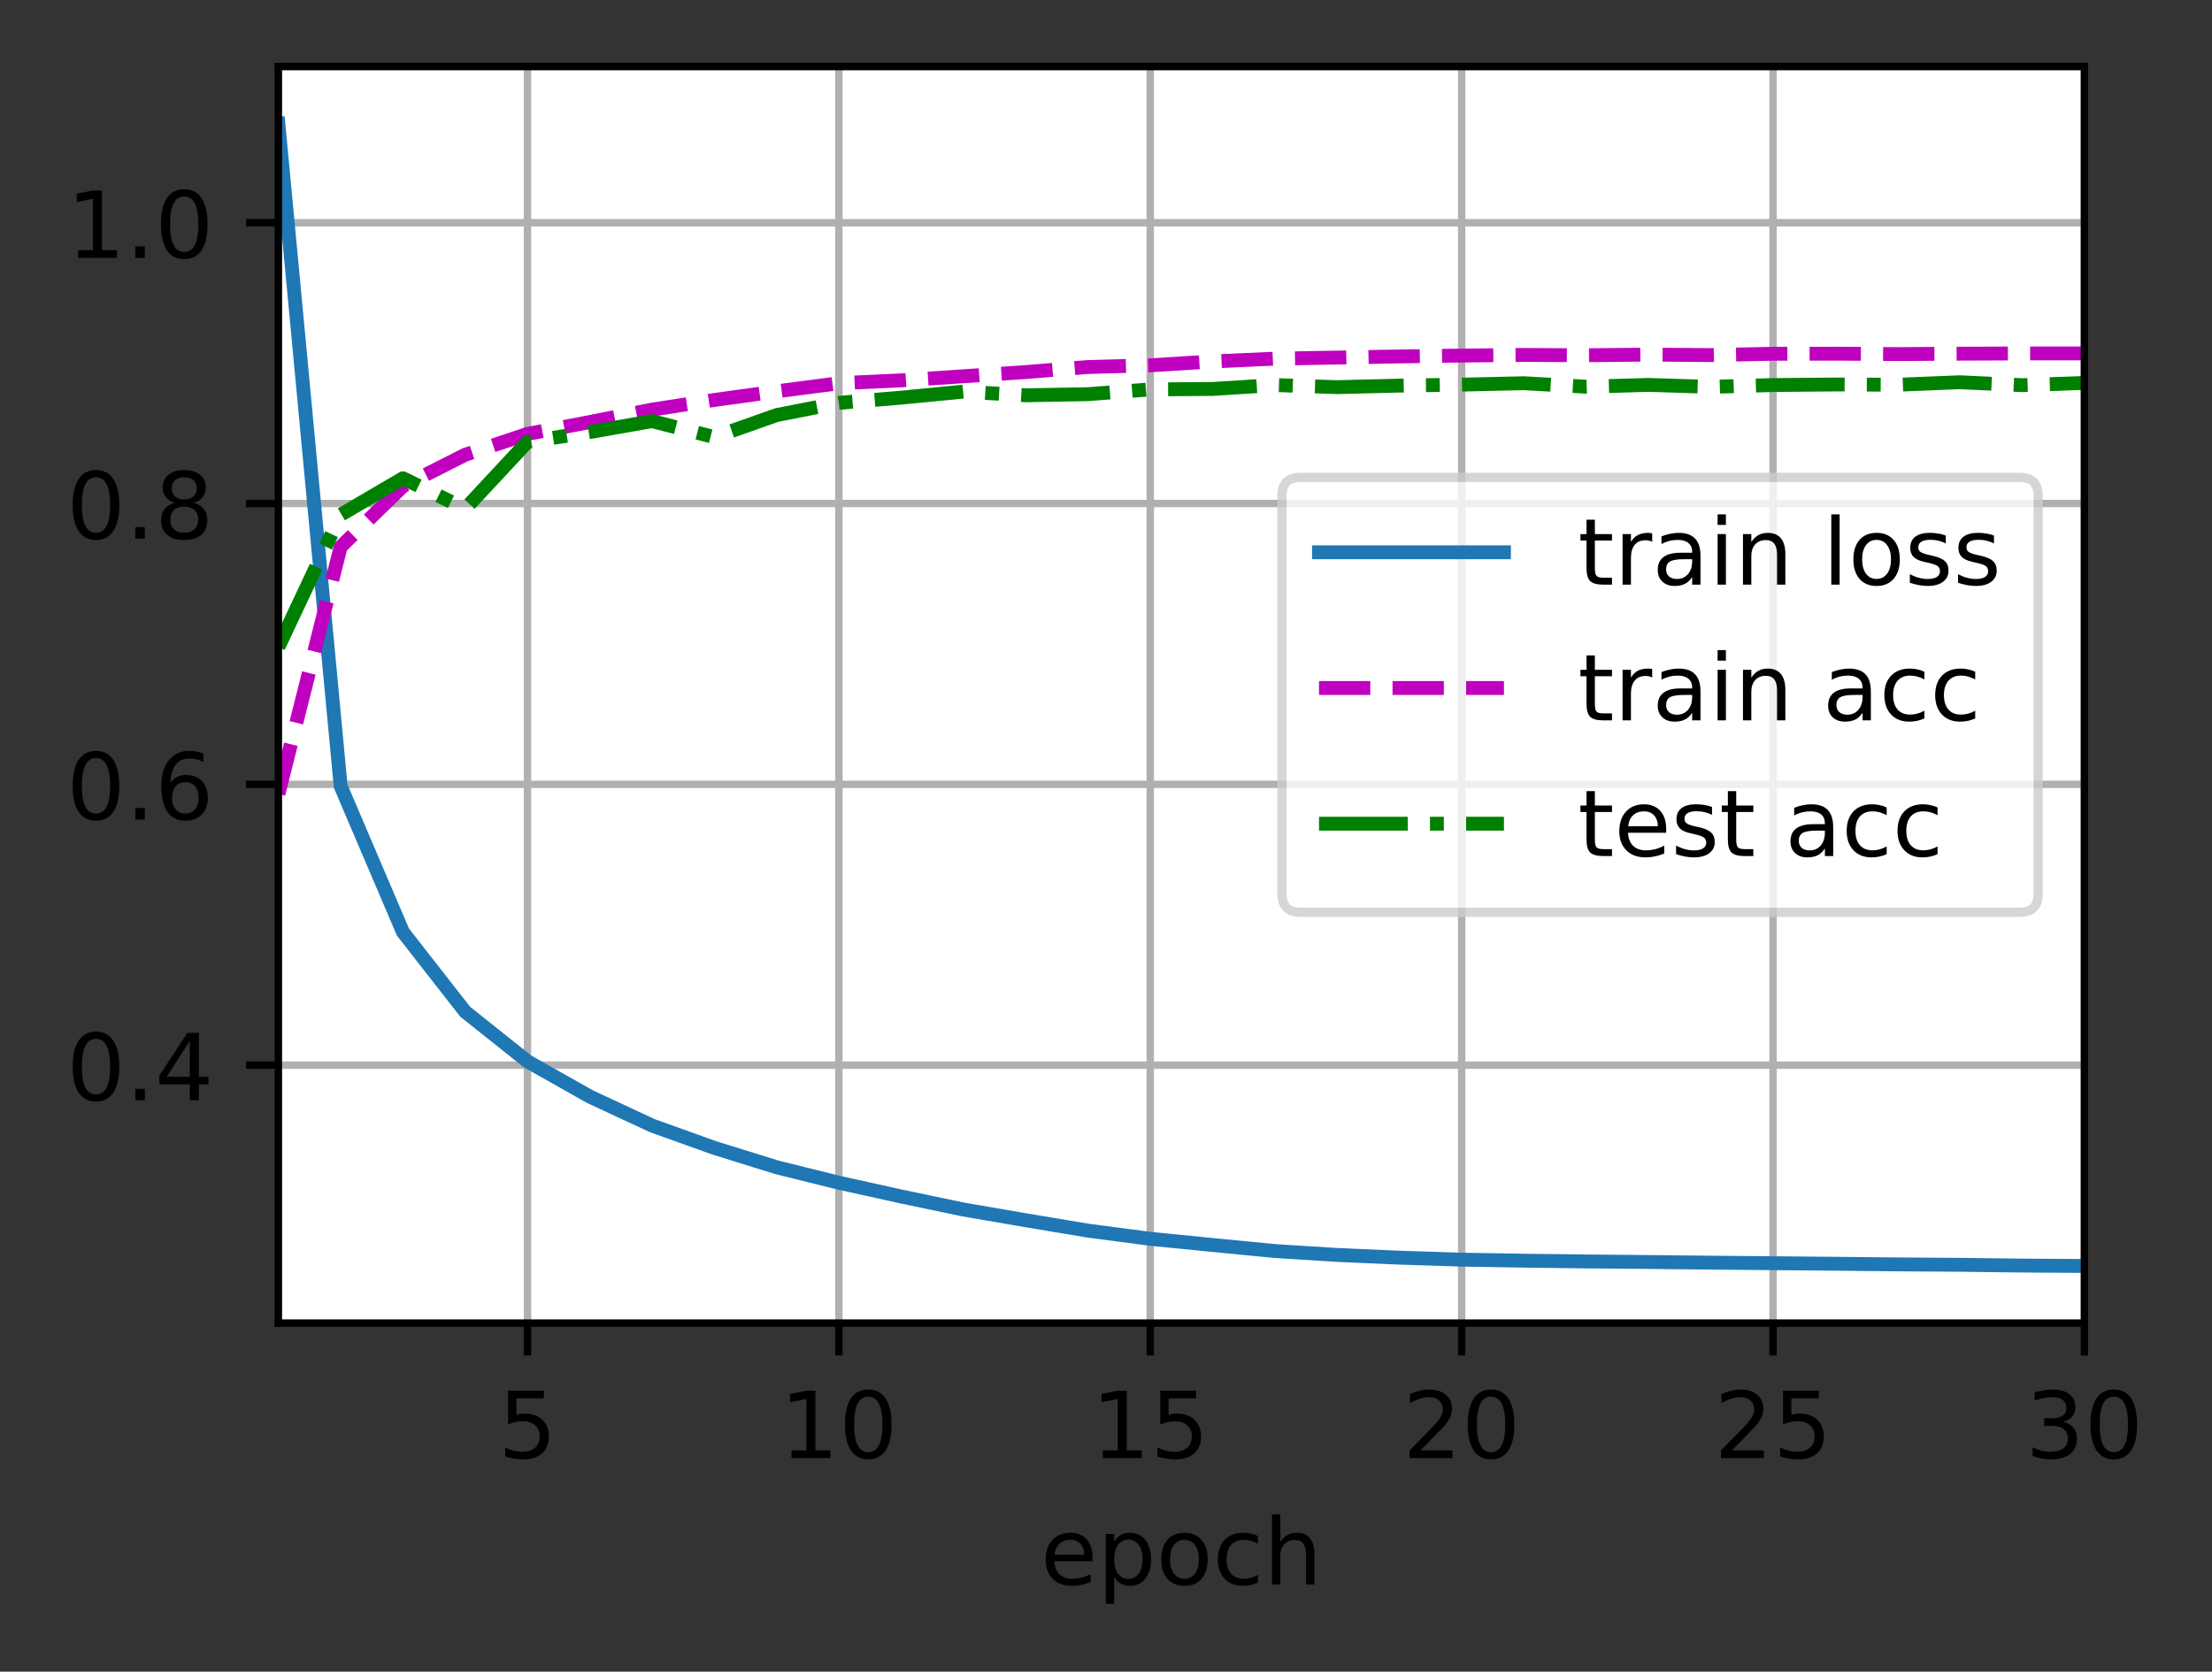 <?xml version="1.0" encoding="UTF-8"?>
<svg xmlns="http://www.w3.org/2000/svg" xmlns:xlink="http://www.w3.org/1999/xlink" width="299pt" height="226pt" viewBox="0 0 299 226" version="1.1">
<rect x="0" y="0" width="299" height="226" fill="#333333" stroke="none"/>
<defs>
<clipPath id="clip1">
  <path d="M 70 9 L 73 9 L 73 178.875 L 70 178.875 Z M 70 9 "/>
</clipPath>
<clipPath id="clip2">
  <path d="M 112 9 L 115 9 L 115 178.875 L 112 178.875 Z M 112 9 "/>
</clipPath>
<clipPath id="clip3">
  <path d="M 154 9 L 157 9 L 157 178.875 L 154 178.875 Z M 154 9 "/>
</clipPath>
<clipPath id="clip4">
  <path d="M 196 9 L 199 9 L 199 178.875 L 196 178.875 Z M 196 9 "/>
</clipPath>
<clipPath id="clip5">
  <path d="M 238 9 L 241 9 L 241 178.875 L 238 178.875 Z M 238 9 "/>
</clipPath>
<clipPath id="clip6">
  <path d="M 281 9 L 281.754 9 L 281.754 178.875 L 281 178.875 Z M 281 9 "/>
</clipPath>
<clipPath id="clip7">
  <path d="M 37.629 143 L 281.754 143 L 281.754 145 L 37.629 145 Z M 37.629 143 "/>
</clipPath>
<clipPath id="clip8">
  <path d="M 37.629 105 L 281.754 105 L 281.754 107 L 37.629 107 Z M 37.629 105 "/>
</clipPath>
<clipPath id="clip9">
  <path d="M 37.629 67 L 281.754 67 L 281.754 69 L 37.629 69 Z M 37.629 67 "/>
</clipPath>
<clipPath id="clip10">
  <path d="M 37.629 29 L 281.754 29 L 281.754 31 L 37.629 31 Z M 37.629 29 "/>
</clipPath>
<clipPath id="clip11">
  <path d="M 37.629 15 L 281.754 15 L 281.754 173 L 37.629 173 Z M 37.629 15 "/>
</clipPath>
<clipPath id="clip12">
  <path d="M 37.629 46 L 281.754 46 L 281.754 109 L 37.629 109 Z M 37.629 46 "/>
</clipPath>
<clipPath id="clip13">
  <path d="M 37.629 50 L 281.754 50 L 281.754 89 L 37.629 89 Z M 37.629 50 "/>
</clipPath>
<filter id="alpha" filterUnits="objectBoundingBox" x="0%" y="0%" width="100%" height="100%">
  <feColorMatrix type="matrix" in="SourceGraphic" values="0 0 0 0 1 0 0 0 0 1 0 0 0 0 1 0 0 0 1 0"/>
</filter>
<mask id="mask0">
  <g filter="url(#alpha)">
<rect x="0" y="0" width="299" height="226" style="fill:rgb(0%,0%,0%);fill-opacity:0.8;stroke:none;"/>
  </g>
</mask>
<clipPath id="clip14">
  <rect x="0" y="0" width="299" height="226"/>
</clipPath>
<g id="surface5" clip-path="url(#clip14)">
<path style="fill-rule:nonzero;fill:rgb(100%,100%,100%);fill-opacity:1;stroke-width:1;stroke-linecap:butt;stroke-linejoin:miter;stroke:rgb(80%,80%,80%);stroke-opacity:1;stroke-miterlimit:4;" d="M 140.634 98.666 L 218.403 98.666 C 219.738 98.666 220.403 98 220.403 96.666 L 220.403 53.631 C 220.403 52.3 219.738 51.631 218.403 51.631 L 140.634 51.631 C 139.3 51.631 138.634 52.3 138.634 53.631 L 138.634 96.666 C 138.634 98 139.3 98.666 140.634 98.666 Z M 140.634 98.666 " transform="matrix(1.25,0,0,1.25,0,0)"/>
</g>
</defs>
<g id="surface1">
<path style=" stroke:none;fill-rule:nonzero;fill:rgb(100%,100%,100%);fill-opacity:1;" d="M 37.629 178.875 L 281.754 178.875 L 281.754 9 L 37.629 9 Z M 37.629 178.875 "/>
<g clip-path="url(#clip1)" clip-rule="nonzero">
<path style="fill:none;stroke-width:0.8;stroke-linecap:square;stroke-linejoin:round;stroke:rgb(69.02%,69.02%,69.02%);stroke-opacity:1;stroke-miterlimit:4;" d="M 57.041 143.1 L 57.041 7.2 " transform="matrix(1.25,0,0,1.25,0,0)"/>
</g>
<path style="fill:none;stroke-width:0.8;stroke-linecap:butt;stroke-linejoin:round;stroke:rgb(0%,0%,0%);stroke-opacity:1;stroke-miterlimit:4;" d="M -0 0 L -0 3.5 " transform="matrix(1.25,0,0,1.25,71.301,178.875)"/>
<path style=" stroke:none;fill-rule:nonzero;fill:rgb(0%,0%,0%);fill-opacity:1;" d="M 68.676 188.012 L 73.516 188.012 L 73.516 189.051 L 69.805 189.051 L 69.805 191.281 C 69.98 191.219 70.16 191.176 70.34 191.145 C 70.52 191.113 70.699 191.102 70.879 191.102 C 71.895 191.102 72.699 191.379 73.293 191.938 C 73.887 192.492 74.188 193.246 74.188 194.199 C 74.188 195.18 73.879 195.941 73.27 196.488 C 72.66 197.031 71.797 197.301 70.688 197.301 C 70.305 197.301 69.914 197.27 69.52 197.203 C 69.121 197.137 68.711 197.039 68.289 196.91 L 68.289 195.672 C 68.656 195.871 69.035 196.02 69.426 196.117 C 69.816 196.215 70.227 196.262 70.664 196.262 C 71.367 196.262 71.926 196.078 72.336 195.707 C 72.746 195.336 72.953 194.836 72.953 194.199 C 72.953 193.566 72.746 193.062 72.336 192.695 C 71.926 192.324 71.367 192.137 70.664 192.137 C 70.332 192.137 70.004 192.172 69.676 192.246 C 69.348 192.32 69.016 192.434 68.676 192.59 Z M 68.676 188.012 "/>
<g clip-path="url(#clip2)" clip-rule="nonzero">
<path style="fill:none;stroke-width:0.8;stroke-linecap:square;stroke-linejoin:round;stroke:rgb(69.02%,69.02%,69.02%);stroke-opacity:1;stroke-miterlimit:4;" d="M 90.713 143.1 L 90.713 7.2 " transform="matrix(1.25,0,0,1.25,0,0)"/>
</g>
<path style="fill:none;stroke-width:0.8;stroke-linecap:butt;stroke-linejoin:round;stroke:rgb(0%,0%,0%);stroke-opacity:1;stroke-miterlimit:4;" d="M -0.001 0 L -0.001 3.5 " transform="matrix(1.25,0,0,1.25,113.392,178.875)"/>
<path style=" stroke:none;fill-rule:nonzero;fill:rgb(0%,0%,0%);fill-opacity:1;" d="M 106.988 196.086 L 109.004 196.086 L 109.004 189.133 L 106.812 189.574 L 106.812 188.449 L 108.992 188.012 L 110.223 188.012 L 110.223 196.086 L 112.238 196.086 L 112.238 197.125 L 106.988 197.125 Z M 106.988 196.086 "/>
<path style=" stroke:none;fill-rule:nonzero;fill:rgb(0%,0%,0%);fill-opacity:1;" d="M 117.363 188.824 C 116.73 188.824 116.254 189.137 115.934 189.762 C 115.613 190.383 115.453 191.324 115.453 192.578 C 115.453 193.824 115.613 194.762 115.934 195.387 C 116.254 196.012 116.73 196.324 117.363 196.324 C 118.004 196.324 118.484 196.012 118.801 195.387 C 119.121 194.762 119.281 193.824 119.281 192.578 C 119.281 191.324 119.121 190.383 118.801 189.762 C 118.484 189.137 118.004 188.824 117.363 188.824 Z M 117.363 187.848 C 118.387 187.848 119.168 188.25 119.707 189.059 C 120.246 189.867 120.516 191.039 120.516 192.578 C 120.516 194.109 120.246 195.281 119.707 196.09 C 119.168 196.898 118.387 197.301 117.363 197.301 C 116.344 197.301 115.562 196.898 115.023 196.09 C 114.484 195.281 114.215 194.109 114.215 192.578 C 114.215 191.039 114.484 189.867 115.023 189.059 C 115.562 188.25 116.344 187.848 117.363 187.848 Z M 117.363 187.848 "/>
<g clip-path="url(#clip3)" clip-rule="nonzero">
<path style="fill:none;stroke-width:0.8;stroke-linecap:square;stroke-linejoin:round;stroke:rgb(69.02%,69.02%,69.02%);stroke-opacity:1;stroke-miterlimit:4;" d="M 124.384 143.1 L 124.384 7.2 " transform="matrix(1.25,0,0,1.25,0,0)"/>
</g>
<path style="fill:none;stroke-width:0.8;stroke-linecap:butt;stroke-linejoin:round;stroke:rgb(0%,0%,0%);stroke-opacity:1;stroke-miterlimit:4;" d="M -0.002 0 L -0.002 3.5 " transform="matrix(1.25,0,0,1.25,155.482,178.875)"/>
<path style=" stroke:none;fill-rule:nonzero;fill:rgb(0%,0%,0%);fill-opacity:1;" d="M 149.078 196.086 L 151.094 196.086 L 151.094 189.133 L 148.902 189.574 L 148.902 188.449 L 151.082 188.012 L 152.312 188.012 L 152.312 196.086 L 154.328 196.086 L 154.328 197.125 L 149.078 197.125 Z M 149.078 196.086 "/>
<path style=" stroke:none;fill-rule:nonzero;fill:rgb(0%,0%,0%);fill-opacity:1;" d="M 156.832 188.012 L 161.672 188.012 L 161.672 189.051 L 157.961 189.051 L 157.961 191.281 C 158.141 191.219 158.316 191.176 158.496 191.145 C 158.676 191.113 158.855 191.102 159.035 191.102 C 160.051 191.102 160.855 191.379 161.449 191.938 C 162.047 192.492 162.344 193.246 162.344 194.199 C 162.344 195.18 162.039 195.941 161.426 196.488 C 160.816 197.031 159.957 197.301 158.844 197.301 C 158.461 197.301 158.074 197.27 157.676 197.203 C 157.281 197.137 156.871 197.039 156.445 196.91 L 156.445 195.672 C 156.812 195.871 157.191 196.02 157.582 196.117 C 157.973 196.215 158.387 196.262 158.82 196.262 C 159.523 196.262 160.082 196.078 160.492 195.707 C 160.902 195.336 161.109 194.836 161.109 194.199 C 161.109 193.566 160.902 193.062 160.492 192.695 C 160.082 192.324 159.523 192.137 158.82 192.137 C 158.492 192.137 158.16 192.172 157.832 192.246 C 157.508 192.32 157.172 192.434 156.832 192.59 Z M 156.832 188.012 "/>
<g clip-path="url(#clip4)" clip-rule="nonzero">
<path style="fill:none;stroke-width:0.8;stroke-linecap:square;stroke-linejoin:round;stroke:rgb(69.02%,69.02%,69.02%);stroke-opacity:1;stroke-miterlimit:4;" d="M 158.059 143.1 L 158.059 7.2 " transform="matrix(1.25,0,0,1.25,0,0)"/>
</g>
<path style="fill:none;stroke-width:0.8;stroke-linecap:butt;stroke-linejoin:round;stroke:rgb(0%,0%,0%);stroke-opacity:1;stroke-miterlimit:4;" d="M 0.001 0 L 0.001 3.5 " transform="matrix(1.25,0,0,1.25,197.573,178.875)"/>
<path style=" stroke:none;fill-rule:nonzero;fill:rgb(0%,0%,0%);fill-opacity:1;" d="M 192.02 196.086 L 196.32 196.086 L 196.32 197.125 L 190.535 197.125 L 190.535 196.086 C 191.004 195.602 191.641 194.953 192.449 194.137 C 193.258 193.32 193.766 192.793 193.973 192.559 C 194.367 192.113 194.641 191.738 194.797 191.434 C 194.953 191.125 195.035 190.824 195.035 190.527 C 195.035 190.043 194.863 189.648 194.523 189.344 C 194.184 189.035 193.742 188.883 193.195 188.883 C 192.809 188.883 192.402 188.949 191.973 189.086 C 191.543 189.219 191.086 189.422 190.598 189.695 L 190.598 188.449 C 191.094 188.25 191.555 188.102 191.988 188 C 192.418 187.898 192.812 187.848 193.172 187.848 C 194.117 187.848 194.867 188.082 195.43 188.555 C 195.992 189.027 196.273 189.656 196.273 190.445 C 196.273 190.82 196.203 191.176 196.062 191.512 C 195.922 191.848 195.668 192.242 195.297 192.699 C 195.195 192.816 194.871 193.156 194.324 193.723 C 193.781 194.285 193.012 195.074 192.02 196.086 Z M 192.02 196.086 "/>
<path style=" stroke:none;fill-rule:nonzero;fill:rgb(0%,0%,0%);fill-opacity:1;" d="M 201.547 188.824 C 200.91 188.824 200.434 189.137 200.113 189.762 C 199.793 190.383 199.637 191.324 199.637 192.578 C 199.637 193.824 199.793 194.762 200.113 195.387 C 200.434 196.012 200.91 196.324 201.547 196.324 C 202.184 196.324 202.664 196.012 202.984 195.387 C 203.305 194.762 203.465 193.824 203.465 192.578 C 203.465 191.324 203.305 190.383 202.984 189.762 C 202.664 189.137 202.184 188.824 201.547 188.824 Z M 201.547 187.848 C 202.566 187.848 203.348 188.25 203.887 189.059 C 204.426 189.867 204.695 191.039 204.695 192.578 C 204.695 194.109 204.426 195.281 203.887 196.09 C 203.348 196.898 202.566 197.301 201.547 197.301 C 200.523 197.301 199.746 196.898 199.207 196.09 C 198.668 195.281 198.398 194.109 198.398 192.578 C 198.398 191.039 198.668 189.867 199.207 189.059 C 199.746 188.25 200.523 187.848 201.547 187.848 Z M 201.547 187.848 "/>
<g clip-path="url(#clip5)" clip-rule="nonzero">
<path style="fill:none;stroke-width:0.8;stroke-linecap:square;stroke-linejoin:round;stroke:rgb(69.02%,69.02%,69.02%);stroke-opacity:1;stroke-miterlimit:4;" d="M 191.731 143.1 L 191.731 7.2 " transform="matrix(1.25,0,0,1.25,0,0)"/>
</g>
<path style="fill:none;stroke-width:0.8;stroke-linecap:butt;stroke-linejoin:round;stroke:rgb(0%,0%,0%);stroke-opacity:1;stroke-miterlimit:4;" d="M 0.001 0 L 0.001 3.5 " transform="matrix(1.25,0,0,1.25,239.663,178.875)"/>
<path style=" stroke:none;fill-rule:nonzero;fill:rgb(0%,0%,0%);fill-opacity:1;" d="M 234.109 196.086 L 238.41 196.086 L 238.41 197.125 L 232.625 197.125 L 232.625 196.086 C 233.094 195.602 233.73 194.953 234.539 194.137 C 235.348 193.32 235.855 192.793 236.062 192.559 C 236.457 192.113 236.73 191.738 236.887 191.434 C 237.047 191.125 237.125 190.824 237.125 190.527 C 237.125 190.043 236.953 189.648 236.613 189.344 C 236.273 189.035 235.832 188.883 235.285 188.883 C 234.898 188.883 234.492 188.949 234.062 189.086 C 233.633 189.219 233.176 189.422 232.688 189.695 L 232.688 188.449 C 233.184 188.25 233.645 188.102 234.078 188 C 234.508 187.898 234.906 187.848 235.262 187.848 C 236.207 187.848 236.961 188.082 237.52 188.555 C 238.082 189.027 238.363 189.656 238.363 190.445 C 238.363 190.82 238.293 191.176 238.152 191.512 C 238.012 191.848 237.758 192.242 237.387 192.699 C 237.285 192.816 236.961 193.156 236.414 193.723 C 235.871 194.285 235.102 195.074 234.109 196.086 Z M 234.109 196.086 "/>
<path style=" stroke:none;fill-rule:nonzero;fill:rgb(0%,0%,0%);fill-opacity:1;" d="M 241.012 188.012 L 245.852 188.012 L 245.852 189.051 L 242.141 189.051 L 242.141 191.281 C 242.32 191.219 242.5 191.176 242.676 191.145 C 242.855 191.113 243.035 191.102 243.215 191.102 C 244.234 191.102 245.039 191.379 245.633 191.938 C 246.227 192.492 246.523 193.246 246.523 194.199 C 246.523 195.18 246.219 195.941 245.609 196.488 C 244.996 197.031 244.137 197.301 243.027 197.301 C 242.645 197.301 242.254 197.27 241.855 197.203 C 241.461 197.137 241.051 197.039 240.629 196.91 L 240.629 195.672 C 240.992 195.871 241.371 196.02 241.762 196.117 C 242.152 196.215 242.566 196.262 243 196.262 C 243.707 196.262 244.262 196.078 244.672 195.707 C 245.086 195.336 245.289 194.836 245.289 194.199 C 245.289 193.566 245.086 193.062 244.672 192.695 C 244.262 192.324 243.707 192.137 243 192.137 C 242.672 192.137 242.344 192.172 242.016 192.246 C 241.688 192.32 241.355 192.434 241.012 192.59 Z M 241.012 188.012 "/>
<g clip-path="url(#clip6)" clip-rule="nonzero">
<path style="fill:none;stroke-width:0.8;stroke-linecap:square;stroke-linejoin:round;stroke:rgb(69.02%,69.02%,69.02%);stroke-opacity:1;stroke-miterlimit:4;" d="M 225.403 143.1 L 225.403 7.2 " transform="matrix(1.25,0,0,1.25,0,0)"/>
</g>
<path style="fill:none;stroke-width:0.8;stroke-linecap:butt;stroke-linejoin:round;stroke:rgb(0%,0%,0%);stroke-opacity:1;stroke-miterlimit:4;" d="M 0 0 L 0 3.5 " transform="matrix(1.25,0,0,1.25,281.754,178.875)"/>
<path style=" stroke:none;fill-rule:nonzero;fill:rgb(0%,0%,0%);fill-opacity:1;" d="M 278.875 192.211 C 279.461 192.336 279.922 192.598 280.254 193 C 280.586 193.398 280.75 193.891 280.75 194.477 C 280.75 195.375 280.441 196.07 279.824 196.562 C 279.207 197.055 278.328 197.301 277.188 197.301 C 276.805 197.301 276.414 197.262 276.008 197.188 C 275.602 197.113 275.184 197 274.754 196.848 L 274.754 195.66 C 275.094 195.859 275.469 196.008 275.875 196.109 C 276.281 196.211 276.707 196.262 277.152 196.262 C 277.926 196.262 278.512 196.109 278.918 195.805 C 279.324 195.5 279.523 195.059 279.523 194.477 C 279.523 193.938 279.336 193.516 278.961 193.215 C 278.586 192.91 278.062 192.762 277.391 192.762 L 276.328 192.762 L 276.328 191.746 L 277.438 191.746 C 278.047 191.746 278.508 191.625 278.828 191.383 C 279.152 191.141 279.312 190.793 279.312 190.336 C 279.312 189.867 279.148 189.512 278.812 189.262 C 278.484 189.008 278.008 188.883 277.391 188.883 C 277.051 188.883 276.688 188.922 276.305 188.996 C 275.914 189.066 275.492 189.18 275.027 189.336 L 275.027 188.238 C 275.496 188.105 275.934 188.008 276.344 187.945 C 276.754 187.879 277.137 187.848 277.5 187.848 C 278.438 187.848 279.176 188.059 279.719 188.484 C 280.266 188.91 280.539 189.484 280.539 190.207 C 280.539 190.711 280.395 191.141 280.105 191.488 C 279.816 191.836 279.406 192.074 278.875 192.211 Z M 278.875 192.211 "/>
<path style=" stroke:none;fill-rule:nonzero;fill:rgb(0%,0%,0%);fill-opacity:1;" d="M 285.727 188.824 C 285.094 188.824 284.613 189.137 284.293 189.762 C 283.977 190.383 283.816 191.324 283.816 192.578 C 283.816 193.824 283.977 194.762 284.293 195.387 C 284.613 196.012 285.094 196.324 285.727 196.324 C 286.367 196.324 286.844 196.012 287.164 195.387 C 287.484 194.762 287.645 193.824 287.645 192.578 C 287.645 191.324 287.484 190.383 287.164 189.762 C 286.844 189.137 286.367 188.824 285.727 188.824 Z M 285.727 187.848 C 286.75 187.848 287.527 188.25 288.066 189.059 C 288.605 189.867 288.875 191.039 288.875 192.578 C 288.875 194.109 288.605 195.281 288.066 196.09 C 287.527 196.898 286.75 197.301 285.727 197.301 C 284.707 197.301 283.926 196.898 283.387 196.09 C 282.848 195.281 282.578 194.109 282.578 192.578 C 282.578 191.039 282.848 189.867 283.387 189.059 C 283.926 188.25 284.707 187.848 285.727 187.848 Z M 285.727 187.848 "/>
<path style=" stroke:none;fill-rule:nonzero;fill:rgb(0%,0%,0%);fill-opacity:1;" d="M 147.68 210.523 L 147.68 211.07 L 142.516 211.07 C 142.566 211.844 142.801 212.434 143.219 212.84 C 143.633 213.242 144.215 213.445 144.961 213.445 C 145.391 213.445 145.809 213.395 146.211 213.289 C 146.617 213.184 147.02 213.023 147.422 212.812 L 147.422 213.875 C 147.016 214.043 146.602 214.176 146.18 214.266 C 145.758 214.355 145.328 214.398 144.891 214.398 C 143.801 214.398 142.938 214.082 142.301 213.449 C 141.664 212.812 141.344 211.953 141.344 210.871 C 141.344 209.75 141.648 208.863 142.25 208.207 C 142.855 207.551 143.672 207.223 144.695 207.223 C 145.617 207.223 146.344 207.516 146.879 208.109 C 147.414 208.699 147.68 209.504 147.68 210.523 Z M 146.559 210.191 C 146.551 209.578 146.379 209.09 146.043 208.723 C 145.707 208.355 145.262 208.172 144.711 208.172 C 144.082 208.172 143.582 208.348 143.203 208.703 C 142.828 209.059 142.613 209.555 142.555 210.199 Z M 146.559 210.191 "/>
<path style=" stroke:none;fill-rule:nonzero;fill:rgb(0%,0%,0%);fill-opacity:1;" d="M 150.609 213.195 L 150.609 216.82 L 149.48 216.82 L 149.48 207.387 L 150.609 207.387 L 150.609 208.422 C 150.848 208.016 151.145 207.715 151.504 207.52 C 151.867 207.32 152.297 207.223 152.797 207.223 C 153.625 207.223 154.301 207.551 154.82 208.211 C 155.34 208.867 155.598 209.734 155.598 210.809 C 155.598 211.883 155.34 212.75 154.82 213.41 C 154.301 214.07 153.625 214.398 152.797 214.398 C 152.297 214.398 151.867 214.301 151.504 214.102 C 151.145 213.902 150.848 213.602 150.609 213.195 Z M 154.434 210.809 C 154.434 209.984 154.262 209.336 153.922 208.867 C 153.582 208.395 153.117 208.16 152.523 208.16 C 151.926 208.16 151.461 208.395 151.121 208.867 C 150.781 209.336 150.609 209.984 150.609 210.809 C 150.609 211.633 150.781 212.281 151.121 212.754 C 151.461 213.223 151.926 213.457 152.523 213.457 C 153.117 213.457 153.582 213.223 153.922 212.754 C 154.262 212.281 154.434 211.633 154.434 210.809 Z M 154.434 210.809 "/>
<path style=" stroke:none;fill-rule:nonzero;fill:rgb(0%,0%,0%);fill-opacity:1;" d="M 160.109 208.172 C 159.508 208.172 159.031 208.406 158.68 208.879 C 158.328 209.348 158.156 209.992 158.156 210.809 C 158.156 211.625 158.328 212.27 158.676 212.742 C 159.023 213.211 159.5 213.445 160.109 213.445 C 160.707 213.445 161.18 213.211 161.531 212.738 C 161.879 212.266 162.055 211.621 162.055 210.809 C 162.055 210 161.879 209.355 161.531 208.883 C 161.18 208.41 160.707 208.172 160.109 208.172 Z M 160.109 207.223 C 161.086 207.223 161.852 207.539 162.406 208.176 C 162.969 208.809 163.246 209.688 163.246 210.809 C 163.246 211.926 162.969 212.805 162.406 213.445 C 161.852 214.082 161.086 214.398 160.109 214.398 C 159.125 214.398 158.359 214.082 157.805 213.445 C 157.25 212.805 156.969 211.926 156.969 210.809 C 156.969 209.688 157.25 208.809 157.805 208.176 C 158.359 207.539 159.125 207.223 160.109 207.223 Z M 160.109 207.223 "/>
<path style=" stroke:none;fill-rule:nonzero;fill:rgb(0%,0%,0%);fill-opacity:1;" d="M 170.027 207.648 L 170.027 208.699 C 169.707 208.523 169.391 208.391 169.07 208.305 C 168.754 208.215 168.43 208.172 168.105 208.172 C 167.375 208.172 166.809 208.402 166.406 208.867 C 166.004 209.328 165.801 209.973 165.801 210.809 C 165.801 211.645 166.004 212.293 166.406 212.754 C 166.809 213.215 167.375 213.445 168.105 213.445 C 168.43 213.445 168.754 213.402 169.07 213.316 C 169.391 213.227 169.707 213.098 170.027 212.922 L 170.027 213.961 C 169.711 214.105 169.387 214.215 169.051 214.289 C 168.719 214.363 168.359 214.398 167.98 214.398 C 166.953 214.398 166.133 214.074 165.527 213.43 C 164.922 212.781 164.617 211.906 164.617 210.809 C 164.617 209.695 164.926 208.816 165.535 208.18 C 166.148 207.539 166.988 207.223 168.055 207.223 C 168.402 207.223 168.738 207.258 169.066 207.328 C 169.398 207.398 169.715 207.504 170.027 207.648 Z M 170.027 207.648 "/>
<path style=" stroke:none;fill-rule:nonzero;fill:rgb(0%,0%,0%);fill-opacity:1;" d="M 177.664 210.094 L 177.664 214.223 L 176.539 214.223 L 176.539 210.133 C 176.539 209.484 176.414 209 176.16 208.68 C 175.91 208.359 175.531 208.199 175.027 208.199 C 174.418 208.199 173.941 208.391 173.59 208.777 C 173.242 209.164 173.066 209.691 173.066 210.359 L 173.066 214.223 L 171.938 214.223 L 171.938 204.723 L 173.066 204.723 L 173.066 208.449 C 173.336 208.035 173.652 207.73 174.016 207.527 C 174.379 207.324 174.801 207.223 175.277 207.223 C 176.062 207.223 176.656 207.465 177.059 207.949 C 177.461 208.434 177.664 209.148 177.664 210.094 Z M 177.664 210.094 "/>
<g clip-path="url(#clip7)" clip-rule="nonzero">
<path style="fill:none;stroke-width:0.8;stroke-linecap:square;stroke-linejoin:round;stroke:rgb(69.02%,69.02%,69.02%);stroke-opacity:1;stroke-miterlimit:4;" d="M 30.103 115.203 L 225.403 115.203 " transform="matrix(1.25,0,0,1.25,0,0)"/>
</g>
<path style="fill:none;stroke-width:0.8;stroke-linecap:butt;stroke-linejoin:round;stroke:rgb(0%,0%,0%);stroke-opacity:1;stroke-miterlimit:4;" d="M 0 0.001 L -3.5 0.001 " transform="matrix(1.25,0,0,1.25,37.629,144.002)"/>
<path style=" stroke:none;fill-rule:nonzero;fill:rgb(0%,0%,0%);fill-opacity:1;" d="M 12.973 140.449 C 12.34 140.449 11.859 140.762 11.539 141.387 C 11.223 142.012 11.062 142.949 11.062 144.203 C 11.062 145.453 11.223 146.391 11.539 147.016 C 11.859 147.641 12.34 147.953 12.973 147.953 C 13.613 147.953 14.09 147.641 14.41 147.016 C 14.73 146.391 14.891 145.453 14.891 144.203 C 14.891 142.949 14.73 142.012 14.41 141.387 C 14.09 140.762 13.613 140.449 12.973 140.449 Z M 12.973 139.473 C 13.996 139.473 14.773 139.879 15.312 140.688 C 15.852 141.492 16.125 142.668 16.125 144.203 C 16.125 145.738 15.852 146.91 15.312 147.719 C 14.773 148.523 13.996 148.93 12.973 148.93 C 11.953 148.93 11.172 148.523 10.633 147.719 C 10.094 146.91 9.824 145.738 9.824 144.203 C 9.824 142.668 10.094 141.492 10.633 140.688 C 11.172 139.879 11.953 139.473 12.973 139.473 Z M 12.973 139.473 "/>
<path style=" stroke:none;fill-rule:nonzero;fill:rgb(0%,0%,0%);fill-opacity:1;" d="M 18.289 147.199 L 19.578 147.199 L 19.578 148.75 L 18.289 148.75 Z M 18.289 147.199 "/>
<path style=" stroke:none;fill-rule:nonzero;fill:rgb(0%,0%,0%);fill-opacity:1;" d="M 25.652 140.711 L 22.539 145.578 L 25.652 145.578 Z M 25.328 139.637 L 26.879 139.637 L 26.879 145.578 L 28.18 145.578 L 28.18 146.602 L 26.879 146.602 L 26.879 148.75 L 25.652 148.75 L 25.652 146.602 L 21.539 146.602 L 21.539 145.414 Z M 25.328 139.637 "/>
<g clip-path="url(#clip8)" clip-rule="nonzero">
<path style="fill:none;stroke-width:0.8;stroke-linecap:square;stroke-linejoin:round;stroke:rgb(69.02%,69.02%,69.02%);stroke-opacity:1;stroke-miterlimit:4;" d="M 30.103 84.831 L 225.403 84.831 " transform="matrix(1.25,0,0,1.25,0,0)"/>
</g>
<path style="fill:none;stroke-width:0.8;stroke-linecap:butt;stroke-linejoin:round;stroke:rgb(0%,0%,0%);stroke-opacity:1;stroke-miterlimit:4;" d="M 0 0 L -3.5 0 " transform="matrix(1.25,0,0,1.25,37.629,106.039)"/>
<path style=" stroke:none;fill-rule:nonzero;fill:rgb(0%,0%,0%);fill-opacity:1;" d="M 12.973 102.488 C 12.34 102.488 11.859 102.801 11.539 103.426 C 11.223 104.047 11.062 104.988 11.062 106.242 C 11.062 107.488 11.223 108.426 11.539 109.051 C 11.859 109.676 12.34 109.988 12.973 109.988 C 13.613 109.988 14.09 109.676 14.41 109.051 C 14.73 108.426 14.891 107.488 14.891 106.242 C 14.891 104.988 14.73 104.047 14.41 103.426 C 14.09 102.801 13.613 102.488 12.973 102.488 Z M 12.973 101.512 C 13.996 101.512 14.773 101.914 15.312 102.723 C 15.852 103.531 16.125 104.703 16.125 106.242 C 16.125 107.773 15.852 108.945 15.312 109.754 C 14.773 110.562 13.996 110.965 12.973 110.965 C 11.953 110.965 11.172 110.562 10.633 109.754 C 10.094 108.945 9.824 107.773 9.824 106.242 C 9.824 104.703 10.094 103.531 10.633 102.723 C 11.172 101.914 11.953 101.512 12.973 101.512 Z M 12.973 101.512 "/>
<path style=" stroke:none;fill-rule:nonzero;fill:rgb(0%,0%,0%);fill-opacity:1;" d="M 18.289 109.238 L 19.578 109.238 L 19.578 110.789 L 18.289 110.789 Z M 18.289 109.238 "/>
<path style=" stroke:none;fill-rule:nonzero;fill:rgb(0%,0%,0%);fill-opacity:1;" d="M 25.055 105.742 C 24.5 105.742 24.062 105.93 23.738 106.309 C 23.414 106.688 23.254 107.207 23.254 107.863 C 23.254 108.52 23.414 109.039 23.738 109.418 C 24.062 109.801 24.5 109.988 25.055 109.988 C 25.605 109.988 26.043 109.801 26.367 109.418 C 26.691 109.039 26.852 108.52 26.852 107.863 C 26.852 107.207 26.691 106.688 26.367 106.309 C 26.043 105.93 25.605 105.742 25.055 105.742 Z M 27.5 101.875 L 27.5 103 C 27.191 102.852 26.879 102.742 26.562 102.664 C 26.246 102.586 25.934 102.547 25.625 102.547 C 24.812 102.547 24.191 102.824 23.762 103.371 C 23.332 103.922 23.086 104.75 23.027 105.863 C 23.266 105.508 23.566 105.238 23.93 105.047 C 24.293 104.859 24.691 104.766 25.125 104.766 C 26.039 104.766 26.766 105.043 27.297 105.598 C 27.828 106.152 28.094 106.91 28.094 107.863 C 28.094 108.801 27.816 109.551 27.262 110.117 C 26.707 110.684 25.973 110.965 25.055 110.965 C 24 110.965 23.191 110.562 22.637 109.754 C 22.078 108.945 21.801 107.773 21.801 106.242 C 21.801 104.801 22.141 103.652 22.824 102.797 C 23.508 101.938 24.426 101.512 25.578 101.512 C 25.887 101.512 26.199 101.543 26.516 101.602 C 26.828 101.664 27.156 101.754 27.5 101.875 Z M 27.5 101.875 "/>
<g clip-path="url(#clip9)" clip-rule="nonzero">
<path style="fill:none;stroke-width:0.8;stroke-linecap:square;stroke-linejoin:round;stroke:rgb(69.02%,69.02%,69.02%);stroke-opacity:1;stroke-miterlimit:4;" d="M 30.103 54.459 L 225.403 54.459 " transform="matrix(1.25,0,0,1.25,0,0)"/>
</g>
<path style="fill:none;stroke-width:0.8;stroke-linecap:butt;stroke-linejoin:round;stroke:rgb(0%,0%,0%);stroke-opacity:1;stroke-miterlimit:4;" d="M 0 -0.001 L -3.5 -0.001 " transform="matrix(1.25,0,0,1.25,37.629,68.076)"/>
<path style=" stroke:none;fill-rule:nonzero;fill:rgb(0%,0%,0%);fill-opacity:1;" d="M 12.973 64.523 C 12.34 64.523 11.859 64.836 11.539 65.461 C 11.223 66.086 11.062 67.023 11.062 68.277 C 11.062 69.527 11.223 70.465 11.539 71.09 C 11.859 71.715 12.34 72.027 12.973 72.027 C 13.613 72.027 14.09 71.715 14.41 71.09 C 14.73 70.465 14.891 69.527 14.891 68.277 C 14.891 67.023 14.73 66.086 14.41 65.461 C 14.09 64.836 13.613 64.523 12.973 64.523 Z M 12.973 63.547 C 13.996 63.547 14.773 63.953 15.312 64.762 C 15.852 65.566 16.125 66.738 16.125 68.277 C 16.125 69.812 15.852 70.984 15.312 71.793 C 14.773 72.598 13.996 73.004 12.973 73.004 C 11.953 73.004 11.172 72.598 10.633 71.793 C 10.094 70.984 9.824 69.812 9.824 68.277 C 9.824 66.738 10.094 65.566 10.633 64.762 C 11.172 63.953 11.953 63.547 12.973 63.547 Z M 12.973 63.547 "/>
<path style=" stroke:none;fill-rule:nonzero;fill:rgb(0%,0%,0%);fill-opacity:1;" d="M 18.289 71.273 L 19.578 71.273 L 19.578 72.824 L 18.289 72.824 Z M 18.289 71.273 "/>
<path style=" stroke:none;fill-rule:nonzero;fill:rgb(0%,0%,0%);fill-opacity:1;" d="M 24.898 68.496 C 24.312 68.496 23.852 68.652 23.516 68.969 C 23.18 69.281 23.016 69.711 23.016 70.262 C 23.016 70.809 23.18 71.242 23.516 71.555 C 23.852 71.867 24.312 72.027 24.898 72.027 C 25.484 72.027 25.945 71.867 26.285 71.555 C 26.621 71.238 26.793 70.805 26.793 70.262 C 26.793 69.711 26.625 69.281 26.289 68.969 C 25.953 68.652 25.488 68.496 24.898 68.496 Z M 23.668 67.973 C 23.137 67.844 22.727 67.598 22.43 67.234 C 22.137 66.871 21.988 66.43 21.988 65.91 C 21.988 65.18 22.246 64.605 22.766 64.184 C 23.285 63.758 23.996 63.547 24.898 63.547 C 25.805 63.547 26.52 63.758 27.035 64.184 C 27.551 64.605 27.812 65.18 27.812 65.91 C 27.812 66.43 27.664 66.871 27.367 67.234 C 27.074 67.598 26.664 67.844 26.141 67.973 C 26.734 68.109 27.195 68.383 27.527 68.785 C 27.859 69.188 28.023 69.68 28.023 70.262 C 28.023 71.145 27.754 71.824 27.215 72.297 C 26.676 72.766 25.902 73.004 24.898 73.004 C 23.895 73.004 23.121 72.766 22.582 72.297 C 22.043 71.824 21.773 71.145 21.773 70.262 C 21.773 69.68 21.941 69.188 22.273 68.785 C 22.609 68.383 23.074 68.109 23.668 67.973 Z M 23.215 66.027 C 23.215 66.496 23.363 66.863 23.656 67.129 C 23.953 67.395 24.367 67.527 24.898 67.527 C 25.43 67.527 25.844 67.395 26.141 67.129 C 26.441 66.863 26.59 66.496 26.59 66.027 C 26.59 65.555 26.441 65.184 26.141 64.922 C 25.844 64.656 25.43 64.523 24.898 64.523 C 24.367 64.523 23.953 64.656 23.656 64.922 C 23.363 65.184 23.215 65.555 23.215 66.027 Z M 23.215 66.027 "/>
<g clip-path="url(#clip10)" clip-rule="nonzero">
<path style="fill:none;stroke-width:0.8;stroke-linecap:square;stroke-linejoin:round;stroke:rgb(69.02%,69.02%,69.02%);stroke-opacity:1;stroke-miterlimit:4;" d="M 30.103 24.091 L 225.403 24.091 " transform="matrix(1.25,0,0,1.25,0,0)"/>
</g>
<path style="fill:none;stroke-width:0.8;stroke-linecap:butt;stroke-linejoin:round;stroke:rgb(0%,0%,0%);stroke-opacity:1;stroke-miterlimit:4;" d="M 0 0.001 L -3.5 0.001 " transform="matrix(1.25,0,0,1.25,37.629,30.112)"/>
<path style=" stroke:none;fill-rule:nonzero;fill:rgb(0%,0%,0%);fill-opacity:1;" d="M 10.551 33.824 L 12.562 33.824 L 12.562 26.871 L 10.375 27.312 L 10.375 26.188 L 12.555 25.75 L 13.785 25.75 L 13.785 33.824 L 15.797 33.824 L 15.797 34.863 L 10.551 34.863 Z M 10.551 33.824 "/>
<path style=" stroke:none;fill-rule:nonzero;fill:rgb(0%,0%,0%);fill-opacity:1;" d="M 18.289 33.312 L 19.578 33.312 L 19.578 34.863 L 18.289 34.863 Z M 18.289 33.312 "/>
<path style=" stroke:none;fill-rule:nonzero;fill:rgb(0%,0%,0%);fill-opacity:1;" d="M 24.898 26.562 C 24.266 26.562 23.789 26.875 23.469 27.5 C 23.148 28.121 22.988 29.062 22.988 30.316 C 22.988 31.562 23.148 32.5 23.469 33.125 C 23.789 33.75 24.266 34.062 24.898 34.062 C 25.539 34.062 26.016 33.75 26.336 33.125 C 26.656 32.5 26.816 31.562 26.816 30.316 C 26.816 29.062 26.656 28.121 26.336 27.5 C 26.016 26.875 25.539 26.562 24.898 26.562 Z M 24.898 25.586 C 25.922 25.586 26.703 25.988 27.242 26.797 C 27.781 27.605 28.051 28.777 28.051 30.316 C 28.051 31.848 27.781 33.02 27.242 33.828 C 26.703 34.637 25.922 35.039 24.898 35.039 C 23.879 35.039 23.098 34.637 22.559 33.828 C 22.02 33.02 21.75 31.848 21.75 30.316 C 21.75 28.777 22.02 27.605 22.559 26.797 C 23.098 25.988 23.879 25.586 24.898 25.586 Z M 24.898 25.586 "/>
<g clip-path="url(#clip11)" clip-rule="nonzero">
<path style="fill:none;stroke-width:1.5;stroke-linecap:square;stroke-linejoin:round;stroke:rgb(12.157%,46.667%,70.588%);stroke-opacity:1;stroke-miterlimit:4;" d="M 30.103 13.378 L 36.837 85.022 L 43.572 100.806 L 50.306 109.428 L 57.041 114.794 L 63.775 118.597 L 70.509 121.734 L 77.244 124.15 L 83.978 126.244 L 90.713 127.916 L 97.447 129.406 L 104.181 130.816 L 110.916 131.975 L 117.65 133.1 L 124.384 133.984 L 131.122 134.65 L 137.856 135.306 L 144.591 135.728 L 151.325 136.022 L 158.059 136.238 L 164.794 136.347 L 171.528 136.431 L 178.262 136.491 L 184.997 136.562 L 198.466 136.681 L 205.2 136.75 L 211.934 136.794 L 218.669 136.878 L 225.403 136.922 " transform="matrix(1.25,0,0,1.25,0,0)"/>
</g>
<g clip-path="url(#clip12)" clip-rule="nonzero">
<path style="fill:none;stroke-width:1.5;stroke-linecap:butt;stroke-linejoin:round;stroke:rgb(74.902%,0%,74.902%);stroke-opacity:1;stroke-dasharray:5.55,2.4;stroke-miterlimit:4;" d="M 30.103 85.878 L 36.837 59.141 L 43.572 52.591 L 50.306 49.181 L 57.041 46.928 L 63.775 45.647 L 70.509 44.303 L 77.244 43.259 L 83.978 42.328 L 90.713 41.447 L 97.447 41.138 L 104.181 40.694 L 110.916 40.241 L 117.65 39.694 L 124.384 39.509 L 131.122 39.094 L 137.856 38.791 L 144.591 38.672 L 151.325 38.55 L 158.059 38.456 L 164.794 38.388 L 171.528 38.422 L 178.262 38.35 L 184.997 38.403 L 191.731 38.263 L 198.466 38.253 L 205.2 38.297 L 211.934 38.253 L 218.669 38.225 L 225.403 38.222 " transform="matrix(1.25,0,0,1.25,0,0)"/>
</g>
<g clip-path="url(#clip13)" clip-rule="nonzero">
<path style="fill:none;stroke-width:1.5;stroke-linecap:butt;stroke-linejoin:round;stroke:rgb(0%,50.196%,0%);stroke-opacity:1;stroke-dasharray:9.6,2.4,1.5,2.4;stroke-miterlimit:4;" d="M 30.103 69.981 L 36.837 55.675 L 43.572 51.728 L 50.306 55.022 L 57.041 47.794 L 63.775 46.731 L 70.509 45.547 L 77.244 47.278 L 83.978 44.894 L 90.713 43.572 L 97.447 43.009 L 104.181 42.356 L 110.916 42.753 L 117.65 42.631 L 124.384 42.116 L 131.122 42.069 L 137.856 41.644 L 144.591 41.872 L 151.325 41.706 L 158.059 41.6 L 164.794 41.447 L 171.528 41.825 L 178.262 41.628 L 184.997 41.841 L 191.731 41.644 L 198.466 41.584 L 205.2 41.612 L 211.934 41.341 L 218.669 41.659 L 225.403 41.416 " transform="matrix(1.25,0,0,1.25,0,0)"/>
</g>
<path style="fill:none;stroke-width:0.8;stroke-linecap:square;stroke-linejoin:miter;stroke:rgb(0%,0%,0%);stroke-opacity:1;stroke-miterlimit:4;" d="M 30.103 143.1 L 30.103 7.2 " transform="matrix(1.25,0,0,1.25,0,0)"/>
<path style="fill:none;stroke-width:0.8;stroke-linecap:square;stroke-linejoin:miter;stroke:rgb(0%,0%,0%);stroke-opacity:1;stroke-miterlimit:4;" d="M 225.403 143.1 L 225.403 7.2 " transform="matrix(1.25,0,0,1.25,0,0)"/>
<path style="fill:none;stroke-width:0.8;stroke-linecap:square;stroke-linejoin:miter;stroke:rgb(0%,0%,0%);stroke-opacity:1;stroke-miterlimit:4;" d="M 30.103 143.1 L 225.403 143.1 " transform="matrix(1.25,0,0,1.25,0,0)"/>
<path style="fill:none;stroke-width:0.8;stroke-linecap:square;stroke-linejoin:miter;stroke:rgb(0%,0%,0%);stroke-opacity:1;stroke-miterlimit:4;" d="M 30.103 7.2 L 225.403 7.2 " transform="matrix(1.25,0,0,1.25,0,0)"/>
<use xlink:href="#surface5" mask="url(#mask0)"/>
<path style="fill:none;stroke-width:1.5;stroke-linecap:square;stroke-linejoin:round;stroke:rgb(12.157%,46.667%,70.588%);stroke-opacity:1;stroke-miterlimit:4;" d="M 142.634 59.731 L 162.634 59.731 " transform="matrix(1.25,0,0,1.25,0,0)"/>
<path style=" stroke:none;fill-rule:nonzero;fill:rgb(0%,0%,0%);fill-opacity:1;" d="M 215.582 70.262 L 215.582 72.203 L 217.895 72.203 L 217.895 73.078 L 215.582 73.078 L 215.582 76.789 C 215.582 77.344 215.656 77.703 215.812 77.859 C 215.961 78.02 216.273 78.102 216.742 78.102 L 217.895 78.102 L 217.895 79.039 L 216.742 79.039 C 215.875 79.039 215.277 78.879 214.945 78.555 C 214.617 78.23 214.453 77.641 214.453 76.789 L 214.453 73.078 L 213.629 73.078 L 213.629 72.203 L 214.453 72.203 L 214.453 70.262 Z M 215.582 70.262 "/>
<path style=" stroke:none;fill-rule:nonzero;fill:rgb(0%,0%,0%);fill-opacity:1;" d="M 223.332 73.25 C 223.207 73.18 223.07 73.125 222.922 73.094 C 222.773 73.055 222.609 73.039 222.43 73.039 C 221.797 73.039 221.309 73.246 220.969 73.656 C 220.629 74.07 220.457 74.664 220.457 75.438 L 220.457 79.039 L 219.328 79.039 L 219.328 72.203 L 220.457 72.203 L 220.457 73.266 C 220.695 72.852 221.004 72.543 221.379 72.344 C 221.758 72.141 222.219 72.039 222.762 72.039 C 222.836 72.039 222.922 72.043 223.016 72.055 C 223.109 72.062 223.215 72.078 223.328 72.102 Z M 223.332 73.25 "/>
<path style=" stroke:none;fill-rule:nonzero;fill:rgb(0%,0%,0%);fill-opacity:1;" d="M 227.617 75.602 C 226.711 75.602 226.082 75.707 225.73 75.914 C 225.383 76.121 225.207 76.477 225.207 76.977 C 225.207 77.375 225.336 77.691 225.602 77.926 C 225.863 78.16 226.219 78.273 226.672 78.273 C 227.293 78.273 227.793 78.055 228.172 77.613 C 228.547 77.172 228.734 76.586 228.734 75.852 L 228.734 75.602 Z M 229.859 75.141 L 229.859 79.039 L 228.734 79.039 L 228.734 78 C 228.48 78.414 228.16 78.723 227.777 78.922 C 227.395 79.117 226.926 79.219 226.371 79.219 C 225.672 79.219 225.117 79.02 224.703 78.625 C 224.289 78.234 224.082 77.707 224.082 77.047 C 224.082 76.281 224.34 75.703 224.855 75.312 C 225.371 74.922 226.137 74.727 227.16 74.727 L 228.734 74.727 L 228.734 74.613 C 228.734 74.098 228.566 73.695 228.227 73.414 C 227.887 73.133 227.41 72.992 226.793 72.992 C 226.402 72.992 226.023 73.039 225.652 73.133 C 225.281 73.227 224.926 73.367 224.586 73.555 L 224.586 72.516 C 224.996 72.355 225.395 72.234 225.781 72.156 C 226.168 72.078 226.543 72.039 226.91 72.039 C 227.898 72.039 228.637 72.297 229.125 72.809 C 229.613 73.32 229.859 74.098 229.859 75.141 Z M 229.859 75.141 "/>
<path style=" stroke:none;fill-rule:nonzero;fill:rgb(0%,0%,0%);fill-opacity:1;" d="M 232.172 72.203 L 233.293 72.203 L 233.293 79.039 L 232.172 79.039 Z M 232.172 69.539 L 233.293 69.539 L 233.293 70.965 L 232.172 70.965 Z M 232.172 69.539 "/>
<path style=" stroke:none;fill-rule:nonzero;fill:rgb(0%,0%,0%);fill-opacity:1;" d="M 241.328 74.914 L 241.328 79.039 L 240.203 79.039 L 240.203 74.949 C 240.203 74.301 240.078 73.82 239.824 73.5 C 239.574 73.176 239.195 73.016 238.691 73.016 C 238.082 73.016 237.605 73.211 237.254 73.594 C 236.906 73.98 236.73 74.508 236.73 75.176 L 236.73 79.039 L 235.602 79.039 L 235.602 72.203 L 236.73 72.203 L 236.73 73.266 C 237 72.855 237.316 72.547 237.68 72.344 C 238.043 72.141 238.465 72.039 238.941 72.039 C 239.727 72.039 240.32 72.281 240.723 72.766 C 241.125 73.254 241.328 73.969 241.328 74.914 Z M 241.328 74.914 "/>
<path style=" stroke:none;fill-rule:nonzero;fill:rgb(0%,0%,0%);fill-opacity:1;" d="M 247.539 69.539 L 248.664 69.539 L 248.664 79.039 L 247.539 79.039 Z M 247.539 69.539 "/>
<path style=" stroke:none;fill-rule:nonzero;fill:rgb(0%,0%,0%);fill-opacity:1;" d="M 253.66 72.992 C 253.059 72.992 252.582 73.227 252.234 73.695 C 251.883 74.164 251.707 74.809 251.707 75.625 C 251.707 76.445 251.883 77.09 252.23 77.559 C 252.578 78.027 253.055 78.266 253.66 78.266 C 254.262 78.266 254.734 78.027 255.082 77.555 C 255.434 77.086 255.609 76.441 255.609 75.625 C 255.609 74.816 255.434 74.176 255.082 73.703 C 254.734 73.227 254.262 72.992 253.66 72.992 Z M 253.66 72.039 C 254.637 72.039 255.406 72.355 255.961 72.992 C 256.52 73.625 256.801 74.504 256.801 75.625 C 256.801 76.746 256.52 77.625 255.961 78.262 C 255.406 78.898 254.637 79.219 253.66 79.219 C 252.68 79.219 251.914 78.898 251.355 78.262 C 250.801 77.625 250.523 76.746 250.523 75.625 C 250.523 74.504 250.801 73.625 251.355 72.992 C 251.914 72.355 252.68 72.039 253.66 72.039 Z M 253.66 72.039 "/>
<path style=" stroke:none;fill-rule:nonzero;fill:rgb(0%,0%,0%);fill-opacity:1;" d="M 263.016 72.406 L 263.016 73.469 C 262.703 73.305 262.371 73.184 262.031 73.102 C 261.688 73.02 261.336 72.977 260.969 72.977 C 260.41 72.977 259.992 73.062 259.711 73.234 C 259.434 73.406 259.297 73.66 259.297 74.004 C 259.297 74.266 259.395 74.469 259.594 74.617 C 259.793 74.766 260.195 74.906 260.797 75.039 L 261.18 75.125 C 261.977 75.297 262.547 75.539 262.883 75.852 C 263.219 76.16 263.383 76.594 263.383 77.152 C 263.383 77.789 263.133 78.289 262.633 78.664 C 262.129 79.031 261.438 79.219 260.559 79.219 C 260.191 79.219 259.812 79.18 259.414 79.109 C 259.016 79.039 258.598 78.93 258.16 78.789 L 258.16 77.629 C 258.574 77.844 258.984 78.008 259.387 78.117 C 259.789 78.223 260.188 78.273 260.586 78.273 C 261.113 78.273 261.52 78.184 261.805 78.004 C 262.086 77.824 262.23 77.566 262.23 77.238 C 262.23 76.934 262.129 76.699 261.922 76.539 C 261.719 76.375 261.266 76.219 260.57 76.066 L 260.18 75.977 C 259.484 75.828 258.98 75.605 258.672 75.301 C 258.363 74.996 258.211 74.582 258.211 74.055 C 258.211 73.41 258.438 72.914 258.891 72.562 C 259.348 72.215 259.996 72.039 260.836 72.039 C 261.25 72.039 261.637 72.07 262.004 72.133 C 262.371 72.191 262.711 72.281 263.016 72.406 Z M 263.016 72.406 "/>
<path style=" stroke:none;fill-rule:nonzero;fill:rgb(0%,0%,0%);fill-opacity:1;" d="M 269.531 72.406 L 269.531 73.469 C 269.215 73.305 268.883 73.184 268.543 73.102 C 268.199 73.02 267.848 72.977 267.48 72.977 C 266.922 72.977 266.504 73.062 266.227 73.234 C 265.945 73.406 265.809 73.66 265.809 74.004 C 265.809 74.266 265.906 74.469 266.105 74.617 C 266.305 74.766 266.707 74.906 267.309 75.039 L 267.695 75.125 C 268.492 75.297 269.059 75.539 269.395 75.852 C 269.73 76.16 269.898 76.594 269.898 77.152 C 269.898 77.789 269.645 78.289 269.145 78.664 C 268.641 79.031 267.949 79.219 267.07 79.219 C 266.707 79.219 266.324 79.18 265.926 79.109 C 265.531 79.039 265.113 78.93 264.672 78.789 L 264.672 77.629 C 265.09 77.844 265.496 78.008 265.898 78.117 C 266.301 78.223 266.699 78.273 267.098 78.273 C 267.625 78.273 268.031 78.184 268.316 78.004 C 268.602 77.824 268.742 77.566 268.742 77.238 C 268.742 76.934 268.641 76.699 268.434 76.539 C 268.23 76.375 267.781 76.219 267.082 76.066 L 266.691 75.977 C 265.996 75.828 265.496 75.605 265.184 75.301 C 264.875 74.996 264.723 74.582 264.723 74.055 C 264.723 73.41 264.949 72.914 265.406 72.562 C 265.859 72.215 266.508 72.039 267.348 72.039 C 267.762 72.039 268.152 72.07 268.516 72.133 C 268.883 72.191 269.223 72.281 269.531 72.406 Z M 269.531 72.406 "/>
<path style="fill:none;stroke-width:1.5;stroke-linecap:butt;stroke-linejoin:round;stroke:rgb(74.902%,0%,74.902%);stroke-opacity:1;stroke-dasharray:5.55,2.4;stroke-miterlimit:4;" d="M 142.634 74.409 L 162.634 74.409 " transform="matrix(1.25,0,0,1.25,0,0)"/>
<path style=" stroke:none;fill-rule:nonzero;fill:rgb(0%,0%,0%);fill-opacity:1;" d="M 215.582 88.609 L 215.582 90.551 L 217.895 90.551 L 217.895 91.422 L 215.582 91.422 L 215.582 95.133 C 215.582 95.691 215.656 96.051 215.812 96.211 C 215.961 96.367 216.273 96.445 216.742 96.445 L 217.895 96.445 L 217.895 97.387 L 216.742 97.387 C 215.875 97.387 215.277 97.227 214.945 96.902 C 214.617 96.578 214.453 95.988 214.453 95.133 L 214.453 91.422 L 213.629 91.422 L 213.629 90.551 L 214.453 90.551 L 214.453 88.609 Z M 215.582 88.609 "/>
<path style=" stroke:none;fill-rule:nonzero;fill:rgb(0%,0%,0%);fill-opacity:1;" d="M 223.332 91.602 C 223.207 91.527 223.07 91.473 222.922 91.438 C 222.773 91.406 222.609 91.387 222.43 91.387 C 221.797 91.387 221.309 91.594 220.969 92.008 C 220.629 92.418 220.457 93.012 220.457 93.785 L 220.457 97.387 L 219.328 97.387 L 219.328 90.551 L 220.457 90.551 L 220.457 91.613 C 220.695 91.199 221.004 90.891 221.379 90.688 C 221.758 90.488 222.219 90.387 222.762 90.387 C 222.836 90.387 222.922 90.391 223.016 90.402 C 223.109 90.41 223.215 90.426 223.328 90.445 Z M 223.332 91.602 "/>
<path style=" stroke:none;fill-rule:nonzero;fill:rgb(0%,0%,0%);fill-opacity:1;" d="M 227.617 93.953 C 226.711 93.953 226.082 94.055 225.73 94.262 C 225.383 94.469 225.207 94.824 225.207 95.324 C 225.207 95.723 225.336 96.039 225.602 96.273 C 225.863 96.508 226.219 96.625 226.672 96.625 C 227.293 96.625 227.793 96.402 228.172 95.961 C 228.547 95.52 228.734 94.934 228.734 94.203 L 228.734 93.953 Z M 229.859 93.484 L 229.859 97.387 L 228.734 97.387 L 228.734 96.352 C 228.48 96.766 228.16 97.07 227.777 97.266 C 227.395 97.465 226.926 97.562 226.371 97.562 C 225.672 97.562 225.117 97.367 224.703 96.977 C 224.289 96.582 224.082 96.055 224.082 95.398 C 224.082 94.629 224.34 94.047 224.855 93.656 C 225.371 93.266 226.137 93.07 227.16 93.07 L 228.734 93.07 L 228.734 92.961 C 228.734 92.445 228.566 92.043 228.227 91.762 C 227.887 91.48 227.41 91.336 226.793 91.336 C 226.402 91.336 226.023 91.383 225.652 91.477 C 225.281 91.57 224.926 91.711 224.586 91.898 L 224.586 90.859 C 224.996 90.703 225.395 90.586 225.781 90.508 C 226.168 90.426 226.543 90.387 226.91 90.387 C 227.898 90.387 228.637 90.645 229.125 91.156 C 229.613 91.668 229.859 92.445 229.859 93.484 Z M 229.859 93.484 "/>
<path style=" stroke:none;fill-rule:nonzero;fill:rgb(0%,0%,0%);fill-opacity:1;" d="M 232.172 90.551 L 233.293 90.551 L 233.293 97.387 L 232.172 97.387 Z M 232.172 87.891 L 233.293 87.891 L 233.293 89.312 L 232.172 89.312 Z M 232.172 87.891 "/>
<path style=" stroke:none;fill-rule:nonzero;fill:rgb(0%,0%,0%);fill-opacity:1;" d="M 241.328 93.258 L 241.328 97.387 L 240.203 97.387 L 240.203 93.297 C 240.203 92.648 240.078 92.164 239.824 91.844 C 239.574 91.523 239.195 91.363 238.691 91.363 C 238.082 91.363 237.605 91.555 237.254 91.945 C 236.906 92.328 236.73 92.855 236.73 93.523 L 236.73 97.387 L 235.602 97.387 L 235.602 90.551 L 236.73 90.551 L 236.73 91.613 C 237 91.203 237.316 90.895 237.68 90.691 C 238.043 90.488 238.465 90.387 238.941 90.387 C 239.727 90.387 240.32 90.629 240.723 91.117 C 241.125 91.602 241.328 92.316 241.328 93.258 Z M 241.328 93.258 "/>
<path style=" stroke:none;fill-rule:nonzero;fill:rgb(0%,0%,0%);fill-opacity:1;" d="M 250.648 93.953 C 249.738 93.953 249.109 94.055 248.762 94.262 C 248.41 94.469 248.234 94.824 248.234 95.324 C 248.234 95.723 248.367 96.039 248.629 96.273 C 248.891 96.508 249.25 96.625 249.699 96.625 C 250.324 96.625 250.824 96.402 251.199 95.961 C 251.574 95.52 251.766 94.934 251.766 94.203 L 251.766 93.953 Z M 252.887 93.484 L 252.887 97.387 L 251.766 97.387 L 251.766 96.352 C 251.508 96.766 251.188 97.07 250.805 97.266 C 250.422 97.465 249.953 97.562 249.402 97.562 C 248.703 97.562 248.145 97.367 247.73 96.977 C 247.316 96.582 247.113 96.055 247.113 95.398 C 247.113 94.629 247.367 94.047 247.883 93.656 C 248.398 93.266 249.168 93.07 250.188 93.07 L 251.766 93.07 L 251.766 92.961 C 251.766 92.445 251.594 92.043 251.254 91.762 C 250.914 91.48 250.438 91.336 249.824 91.336 C 249.434 91.336 249.051 91.383 248.68 91.477 C 248.309 91.57 247.953 91.711 247.613 91.898 L 247.613 90.859 C 248.023 90.703 248.422 90.586 248.809 90.508 C 249.195 90.426 249.57 90.387 249.938 90.387 C 250.926 90.387 251.668 90.645 252.156 91.156 C 252.645 91.668 252.887 92.445 252.887 93.484 Z M 252.887 93.484 "/>
<path style=" stroke:none;fill-rule:nonzero;fill:rgb(0%,0%,0%);fill-opacity:1;" d="M 260.121 90.812 L 260.121 91.863 C 259.801 91.688 259.484 91.555 259.164 91.469 C 258.844 91.383 258.523 91.336 258.199 91.336 C 257.469 91.336 256.902 91.57 256.5 92.031 C 256.098 92.492 255.895 93.141 255.895 93.977 C 255.895 94.809 256.098 95.457 256.5 95.922 C 256.902 96.383 257.469 96.609 258.199 96.609 C 258.523 96.609 258.844 96.566 259.164 96.48 C 259.484 96.395 259.801 96.262 260.121 96.086 L 260.121 97.125 C 259.805 97.27 259.48 97.379 259.145 97.453 C 258.809 97.527 258.453 97.562 258.074 97.562 C 257.043 97.562 256.227 97.242 255.621 96.594 C 255.016 95.945 254.711 95.074 254.711 93.977 C 254.711 92.859 255.016 91.984 255.629 91.344 C 256.242 90.707 257.082 90.387 258.148 90.387 C 258.492 90.387 258.832 90.422 259.16 90.492 C 259.488 90.562 259.809 90.672 260.121 90.812 Z M 260.121 90.812 "/>
<path style=" stroke:none;fill-rule:nonzero;fill:rgb(0%,0%,0%);fill-opacity:1;" d="M 266.992 90.812 L 266.992 91.863 C 266.676 91.688 266.355 91.555 266.035 91.469 C 265.719 91.383 265.395 91.336 265.07 91.336 C 264.34 91.336 263.773 91.57 263.371 92.031 C 262.969 92.492 262.766 93.141 262.766 93.977 C 262.766 94.809 262.969 95.457 263.371 95.922 C 263.773 96.383 264.34 96.609 265.07 96.609 C 265.395 96.609 265.719 96.566 266.035 96.48 C 266.355 96.395 266.676 96.262 266.992 96.086 L 266.992 97.125 C 266.68 97.27 266.352 97.379 266.016 97.453 C 265.684 97.527 265.324 97.562 264.945 97.562 C 263.918 97.562 263.098 97.242 262.492 96.594 C 261.887 95.945 261.582 95.074 261.582 93.977 C 261.582 92.859 261.891 91.984 262.5 91.344 C 263.113 90.707 263.953 90.387 265.02 90.387 C 265.367 90.387 265.703 90.422 266.031 90.492 C 266.363 90.562 266.684 90.672 266.992 90.812 Z M 266.992 90.812 "/>
<path style="fill:none;stroke-width:1.5;stroke-linecap:butt;stroke-linejoin:round;stroke:rgb(0%,50.196%,0%);stroke-opacity:1;stroke-dasharray:9.6,2.4,1.5,2.4;stroke-miterlimit:4;" d="M 142.634 89.088 L 162.634 89.088 " transform="matrix(1.25,0,0,1.25,0,0)"/>
<path style=" stroke:none;fill-rule:nonzero;fill:rgb(0%,0%,0%);fill-opacity:1;" d="M 215.582 106.957 L 215.582 108.898 L 217.895 108.898 L 217.895 109.773 L 215.582 109.773 L 215.582 113.484 C 215.582 114.039 215.656 114.398 215.812 114.555 C 215.961 114.715 216.273 114.797 216.742 114.797 L 217.895 114.797 L 217.895 115.734 L 216.742 115.734 C 215.875 115.734 215.277 115.574 214.945 115.25 C 214.617 114.926 214.453 114.336 214.453 113.484 L 214.453 109.773 L 213.629 109.773 L 213.629 108.898 L 214.453 108.898 L 214.453 106.957 Z M 215.582 106.957 "/>
<path style=" stroke:none;fill-rule:nonzero;fill:rgb(0%,0%,0%);fill-opacity:1;" d="M 225.219 112.035 L 225.219 112.586 L 220.055 112.586 C 220.105 113.359 220.34 113.945 220.754 114.352 C 221.172 114.758 221.754 114.961 222.496 114.961 C 222.93 114.961 223.348 114.906 223.75 114.801 C 224.156 114.695 224.559 114.535 224.957 114.324 L 224.957 115.387 C 224.555 115.559 224.141 115.688 223.719 115.777 C 223.293 115.867 222.867 115.914 222.43 115.914 C 221.34 115.914 220.477 115.594 219.84 114.961 C 219.203 114.324 218.883 113.465 218.883 112.383 C 218.883 111.266 219.188 110.375 219.789 109.719 C 220.395 109.062 221.211 108.734 222.234 108.734 C 223.156 108.734 223.883 109.031 224.418 109.625 C 224.953 110.215 225.219 111.02 225.219 112.035 Z M 224.098 111.703 C 224.09 111.094 223.918 110.602 223.582 110.234 C 223.246 109.867 222.801 109.688 222.246 109.688 C 221.621 109.688 221.121 109.863 220.742 110.219 C 220.367 110.57 220.148 111.07 220.094 111.711 Z M 224.098 111.703 "/>
<path style=" stroke:none;fill-rule:nonzero;fill:rgb(0%,0%,0%);fill-opacity:1;" d="M 231.418 109.102 L 231.418 110.164 C 231.102 110 230.773 109.879 230.43 109.797 C 230.09 109.715 229.734 109.672 229.367 109.672 C 228.812 109.672 228.395 109.758 228.113 109.93 C 227.836 110.102 227.695 110.355 227.695 110.699 C 227.695 110.961 227.797 111.164 227.996 111.312 C 228.195 111.461 228.598 111.602 229.199 111.734 L 229.582 111.82 C 230.379 111.992 230.945 112.234 231.281 112.547 C 231.617 112.855 231.785 113.289 231.785 113.848 C 231.785 114.484 231.535 114.984 231.031 115.359 C 230.531 115.727 229.84 115.914 228.961 115.914 C 228.594 115.914 228.215 115.875 227.816 115.805 C 227.418 115.734 227 115.625 226.562 115.484 L 226.562 114.324 C 226.977 114.539 227.387 114.703 227.789 114.812 C 228.191 114.918 228.59 114.969 228.984 114.969 C 229.516 114.969 229.922 114.879 230.203 114.699 C 230.488 114.52 230.633 114.262 230.633 113.934 C 230.633 113.629 230.531 113.395 230.324 113.234 C 230.121 113.07 229.668 112.914 228.973 112.762 L 228.582 112.672 C 227.887 112.523 227.383 112.301 227.074 111.996 C 226.766 111.691 226.609 111.277 226.609 110.75 C 226.609 110.105 226.84 109.609 227.293 109.258 C 227.75 108.91 228.398 108.734 229.234 108.734 C 229.648 108.734 230.039 108.766 230.406 108.828 C 230.773 108.887 231.109 108.977 231.418 109.102 Z M 231.418 109.102 "/>
<path style=" stroke:none;fill-rule:nonzero;fill:rgb(0%,0%,0%);fill-opacity:1;" d="M 234.688 106.957 L 234.688 108.898 L 237 108.898 L 237 109.773 L 234.688 109.773 L 234.688 113.484 C 234.688 114.039 234.762 114.398 234.914 114.555 C 235.066 114.715 235.379 114.797 235.848 114.797 L 237 114.797 L 237 115.734 L 235.848 115.734 C 234.98 115.734 234.379 115.574 234.051 115.25 C 233.723 114.926 233.559 114.336 233.559 113.484 L 233.559 109.773 L 232.734 109.773 L 232.734 108.898 L 233.559 108.898 L 233.559 106.957 Z M 234.688 106.957 "/>
<path style=" stroke:none;fill-rule:nonzero;fill:rgb(0%,0%,0%);fill-opacity:1;" d="M 245.555 112.297 C 244.648 112.297 244.02 112.402 243.672 112.609 C 243.32 112.816 243.145 113.172 243.145 113.672 C 243.145 114.07 243.277 114.387 243.539 114.621 C 243.801 114.855 244.16 114.969 244.609 114.969 C 245.234 114.969 245.734 114.75 246.109 114.309 C 246.484 113.867 246.672 113.281 246.672 112.547 L 246.672 112.297 Z M 247.797 111.836 L 247.797 115.734 L 246.672 115.734 L 246.672 114.695 C 246.418 115.109 246.098 115.418 245.715 115.617 C 245.332 115.812 244.863 115.914 244.312 115.914 C 243.609 115.914 243.055 115.715 242.641 115.32 C 242.227 114.93 242.023 114.402 242.023 113.742 C 242.023 112.977 242.277 112.398 242.793 112.008 C 243.309 111.617 244.078 111.422 245.098 111.422 L 246.672 111.422 L 246.672 111.309 C 246.672 110.793 246.504 110.391 246.164 110.109 C 245.824 109.828 245.348 109.688 244.734 109.688 C 244.344 109.688 243.961 109.734 243.59 109.828 C 243.219 109.922 242.863 110.062 242.523 110.25 L 242.523 109.211 C 242.934 109.051 243.332 108.93 243.719 108.852 C 244.105 108.773 244.48 108.734 244.848 108.734 C 245.836 108.734 246.578 108.992 247.062 109.504 C 247.555 110.016 247.797 110.793 247.797 111.836 Z M 247.797 111.836 "/>
<path style=" stroke:none;fill-rule:nonzero;fill:rgb(0%,0%,0%);fill-opacity:1;" d="M 255.027 109.16 L 255.027 110.211 C 254.711 110.035 254.395 109.902 254.074 109.816 C 253.754 109.73 253.434 109.688 253.105 109.688 C 252.379 109.688 251.812 109.918 251.406 110.379 C 251.004 110.84 250.805 111.488 250.805 112.32 C 250.805 113.156 251.004 113.805 251.406 114.266 C 251.812 114.727 252.379 114.961 253.105 114.961 C 253.434 114.961 253.754 114.914 254.074 114.828 C 254.395 114.742 254.711 114.609 255.027 114.434 L 255.027 115.473 C 254.715 115.617 254.391 115.727 254.055 115.801 C 253.719 115.875 253.363 115.914 252.984 115.914 C 251.953 115.914 251.137 115.59 250.527 114.941 C 249.922 114.293 249.621 113.422 249.621 112.32 C 249.621 111.207 249.926 110.332 250.539 109.695 C 251.152 109.055 251.992 108.734 253.059 108.734 C 253.402 108.734 253.742 108.77 254.07 108.844 C 254.398 108.914 254.719 109.02 255.027 109.16 Z M 255.027 109.16 "/>
<path style=" stroke:none;fill-rule:nonzero;fill:rgb(0%,0%,0%);fill-opacity:1;" d="M 261.902 109.16 L 261.902 110.211 C 261.582 110.035 261.266 109.902 260.945 109.816 C 260.629 109.73 260.305 109.688 259.98 109.688 C 259.25 109.688 258.684 109.918 258.281 110.379 C 257.879 110.84 257.676 111.488 257.676 112.32 C 257.676 113.156 257.879 113.805 258.281 114.266 C 258.684 114.727 259.25 114.961 259.98 114.961 C 260.305 114.961 260.629 114.914 260.945 114.828 C 261.266 114.742 261.582 114.609 261.902 114.434 L 261.902 115.473 C 261.586 115.617 261.262 115.727 260.926 115.801 C 260.594 115.875 260.234 115.914 259.855 115.914 C 258.828 115.914 258.008 115.59 257.402 114.941 C 256.797 114.293 256.492 113.422 256.492 112.32 C 256.492 111.207 256.801 110.332 257.41 109.695 C 258.023 109.055 258.863 108.734 259.93 108.734 C 260.277 108.734 260.613 108.77 260.941 108.844 C 261.273 108.914 261.59 109.02 261.902 109.16 Z M 261.902 109.16 "/>
</g>
</svg>
